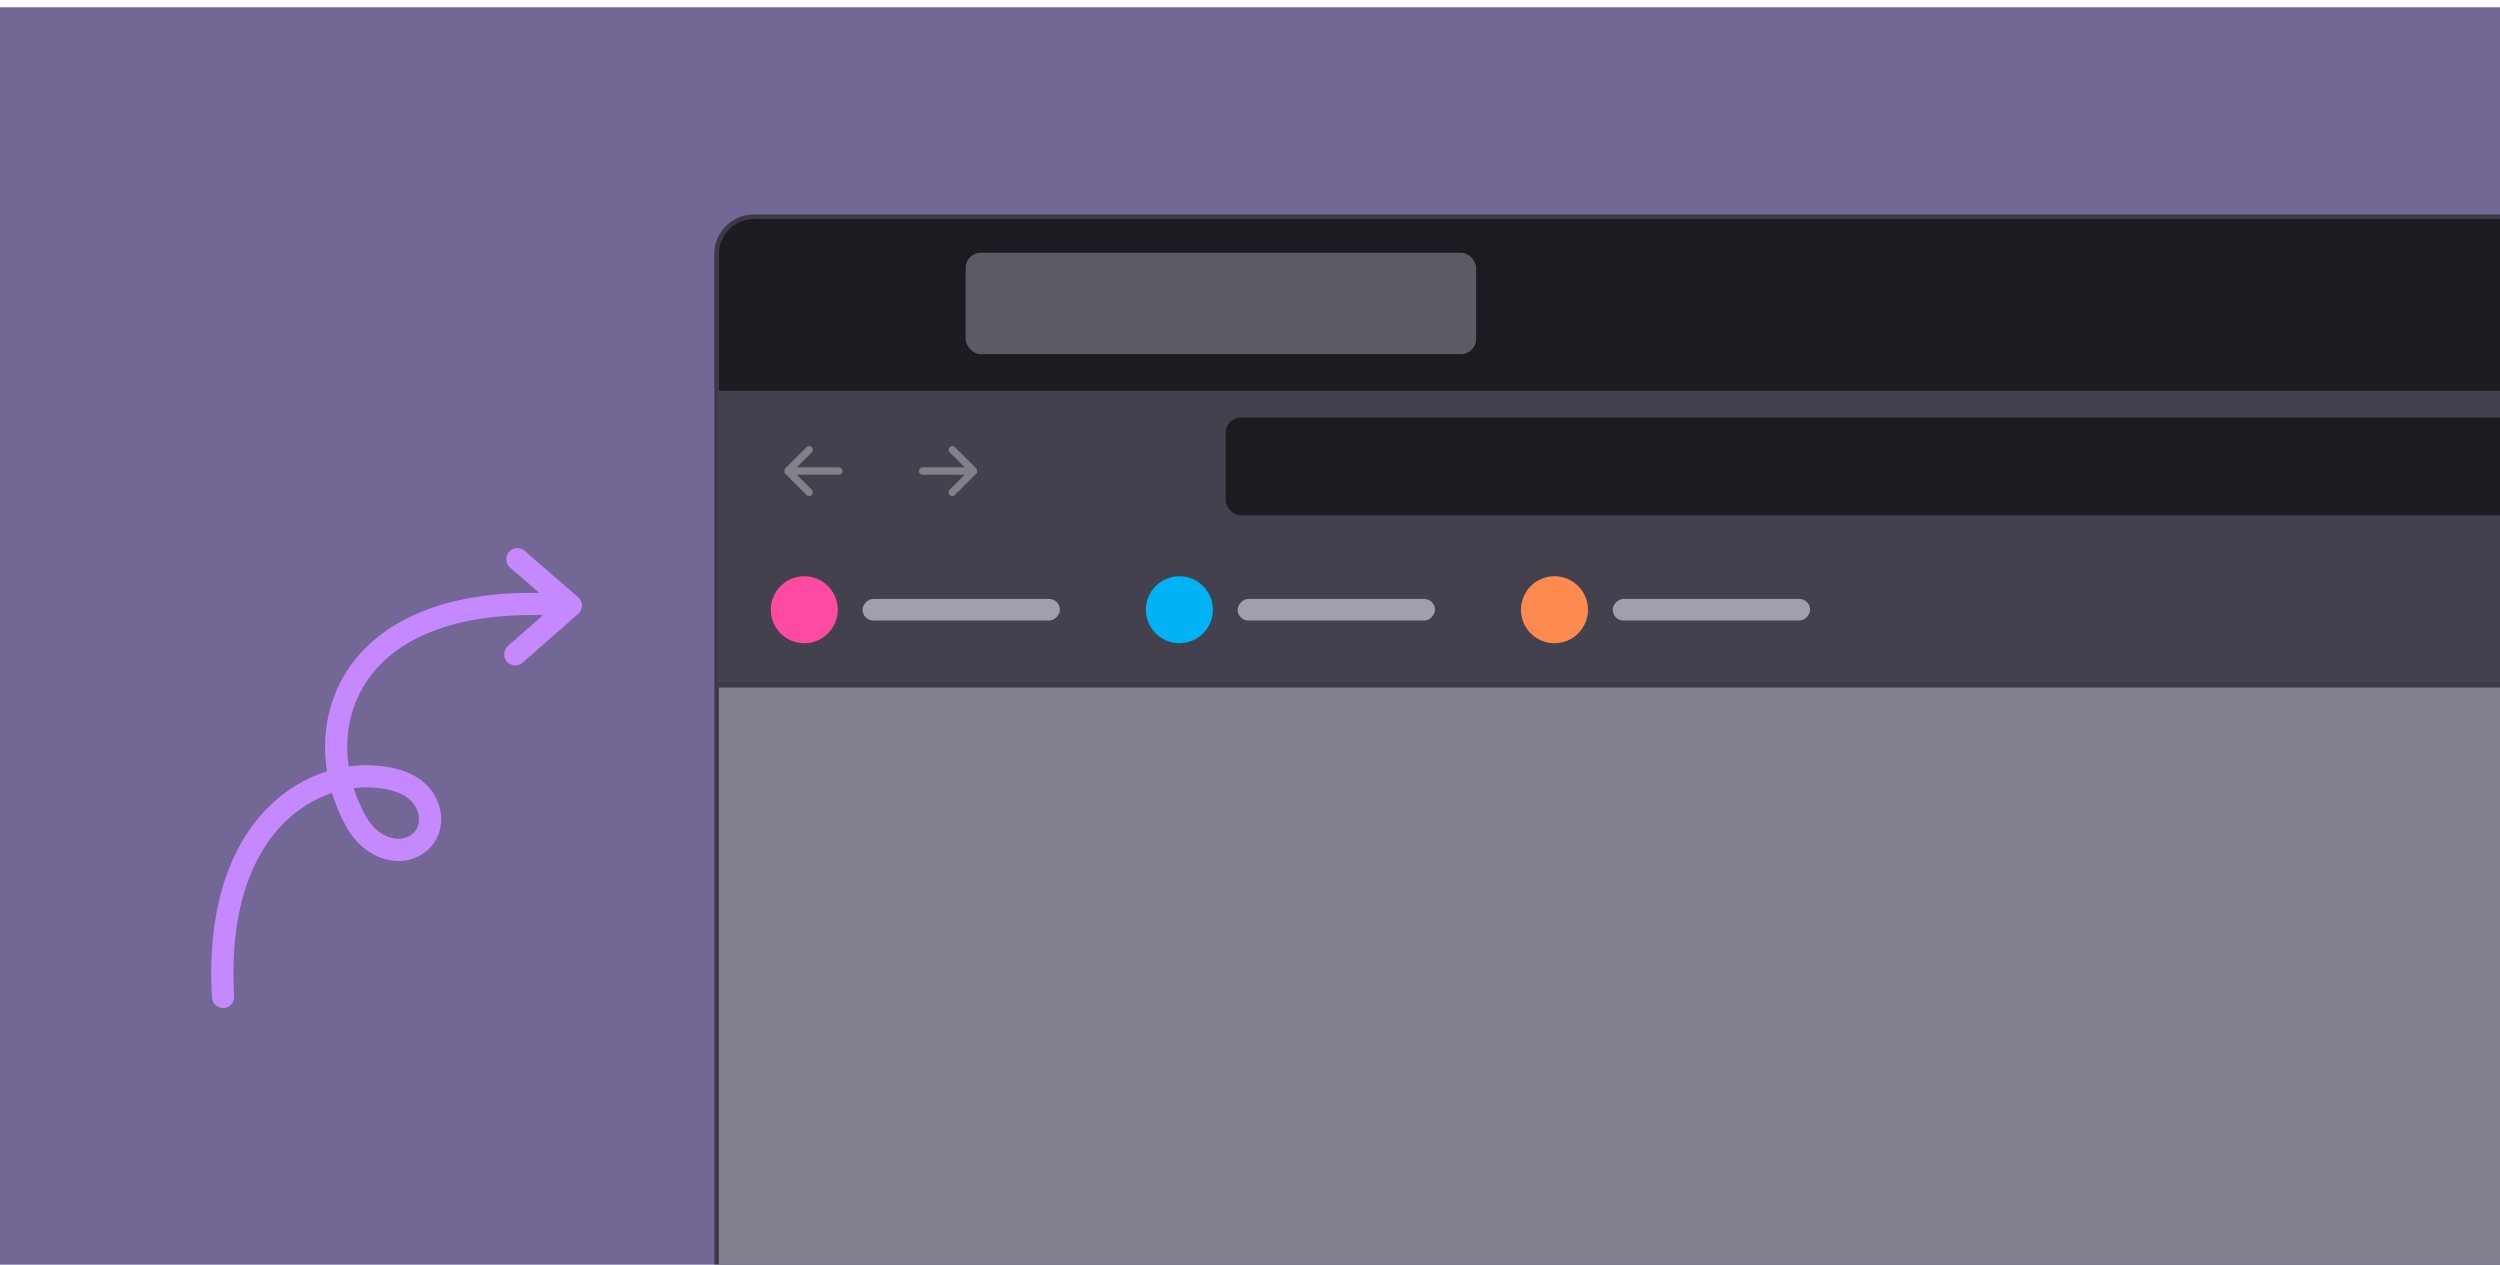 <svg width="338" height="171" viewBox="0 0 338 171" fill="none" xmlns="http://www.w3.org/2000/svg">
<g clip-path="url(#clip0_2420_8631)">
<rect width="338" height="170" transform="translate(0 0.979)" fill="#726795"/>
<g filter="url(#filter0_d_2420_8631)">
<g clip-path="url(#clip1_2420_8631)">
<rect x="97.179" y="27.423" width="253.114" height="161.914" rx="4.719" fill="#2B2A33"/>
<path d="M96.39 90.451H352.23V190.814H96.39V90.451Z" fill="#80808E" stroke="#3A3944" stroke-width="0.661"/>
<rect x="97.001" y="27.423" width="332.905" height="23.381" fill="#1C1B22"/>
<g filter="url(#filter1_d_2420_8631)">
<rect x="130.555" y="31.998" width="69.015" height="13.707" rx="2.041" fill="#5B5B66"/>
</g>
<rect opacity="0.3" x="94.949" y="71.064" width="351.4" height="19.058" fill="#42414D"/>
<rect x="94.949" y="50.658" width="351.4" height="39.463" fill="#42414D"/>
<rect width="26.686" height="2.926" rx="1.463" transform="matrix(1 0 0 -1 116.614 81.724)" fill="#9F9FAD"/>
<circle cx="108.74" cy="80.26" r="4.53" fill="#FF4AA2"/>
<rect width="26.686" height="2.926" rx="1.463" transform="matrix(1 0 0 -1 167.327 81.724)" fill="#9F9FAD"/>
<circle cx="159.453" cy="80.26" r="4.53" fill="#00B3F4"/>
<rect width="26.686" height="2.926" rx="1.463" transform="matrix(1 0 0 -1 218.04 81.724)" fill="#9F9FAD"/>
<circle cx="210.166" cy="80.26" r="4.53" fill="#FF8A50"/>
<rect x="165.714" y="54.279" width="210.095" height="13.217" rx="2.041" fill="#1C1B22"/>
<rect width="36.522" height="13.778" transform="translate(100.981 52.507)" fill="#42414D"/>
<g opacity="0.4">
<path d="M113.41 61.173H107.326L109.64 58.859C109.701 58.796 109.734 58.711 109.733 58.623C109.731 58.536 109.696 58.452 109.634 58.39C109.572 58.328 109.488 58.293 109.401 58.291C109.313 58.29 109.228 58.324 109.165 58.384L106.226 61.324V61.694L109.165 64.633C109.197 64.665 109.233 64.69 109.274 64.707C109.315 64.724 109.359 64.732 109.403 64.732C109.447 64.732 109.491 64.724 109.531 64.707C109.572 64.69 109.609 64.665 109.64 64.633C109.703 64.57 109.738 64.485 109.738 64.396C109.738 64.307 109.703 64.221 109.64 64.158L107.326 61.844H113.41C113.499 61.844 113.584 61.809 113.647 61.746C113.71 61.683 113.746 61.598 113.746 61.509C113.746 61.42 113.71 61.334 113.647 61.271C113.584 61.208 113.499 61.173 113.41 61.173Z" fill="#E0E0E6" stroke="#E0E0E6" stroke-width="0.33"/>
</g>
<g opacity="0.4">
<path d="M124.74 61.173H130.824L128.51 58.86C128.449 58.796 128.416 58.712 128.417 58.624C128.418 58.536 128.454 58.453 128.516 58.391C128.578 58.328 128.662 58.293 128.749 58.292C128.837 58.291 128.921 58.324 128.985 58.384L131.923 61.324V61.694L128.984 64.634C128.953 64.665 128.916 64.69 128.876 64.707C128.835 64.724 128.791 64.733 128.747 64.733C128.703 64.733 128.659 64.724 128.619 64.707C128.578 64.69 128.541 64.665 128.51 64.634C128.447 64.571 128.412 64.485 128.412 64.396C128.412 64.307 128.447 64.222 128.51 64.159L130.824 61.845H124.74C124.651 61.845 124.565 61.809 124.502 61.747C124.44 61.684 124.404 61.598 124.404 61.509C124.404 61.42 124.44 61.335 124.502 61.272C124.565 61.209 124.651 61.173 124.74 61.173Z" fill="#E0E0E6" stroke="#E0E0E6" stroke-width="0.33"/>
</g>
</g>
<rect x="96.88" y="27.124" width="253.712" height="162.512" rx="5.018" stroke="#3A3944" stroke-width="0.598"/>
</g>
<g filter="url(#filter2_d_2420_8631)">
<path d="M30.162 133.611C28.678 108.621 44.27 101.429 53.84 104.402C58.554 105.867 59.223 110.669 56.709 112.731C54.196 114.792 50.275 113.554 48.301 110.151C41.054 97.66 46.568 78.165 77.176 80.698M77.176 80.698L69.941 74.425M77.176 80.698L69.662 87.288" stroke="#C688FF" stroke-width="3" stroke-linecap="round"/>
</g>
</g>
<defs>
<filter id="filter0_d_2420_8631" x="81.351" y="13.77" width="284.772" height="193.571" filterUnits="userSpaceOnUse" color-interpolation-filters="sRGB">
<feFlood flood-opacity="0" result="BackgroundImageFix"/>
<feColorMatrix in="SourceAlpha" type="matrix" values="0 0 0 0 0 0 0 0 0 0 0 0 0 0 0 0 0 0 127 0" result="hardAlpha"/>
<feOffset dy="2.176"/>
<feGaussianBlur stdDeviation="7.615"/>
<feColorMatrix type="matrix" values="0 0 0 0 0.227 0 0 0 0 0.224 0 0 0 0 0.267 0 0 0 0.2 0"/>
<feBlend mode="normal" in2="BackgroundImageFix" result="effect1_dropShadow_2420_8631"/>
<feBlend mode="normal" in="SourceGraphic" in2="effect1_dropShadow_2420_8631" result="shape"/>
</filter>
<filter id="filter1_d_2420_8631" x="128.986" y="30.429" width="72.154" height="16.846" filterUnits="userSpaceOnUse" color-interpolation-filters="sRGB">
<feFlood flood-opacity="0" result="BackgroundImageFix"/>
<feColorMatrix in="SourceAlpha" type="matrix" values="0 0 0 0 0 0 0 0 0 0 0 0 0 0 0 0 0 0 127 0" result="hardAlpha"/>
<feOffset/>
<feGaussianBlur stdDeviation="0.785"/>
<feColorMatrix type="matrix" values="0 0 0 0 0 0 0 0 0 0 0 0 0 0 0 0 0 0 0.9 0"/>
<feBlend mode="normal" in2="BackgroundImageFix" result="effect1_dropShadow_2420_8631"/>
<feBlend mode="normal" in="SourceGraphic" in2="effect1_dropShadow_2420_8631" result="shape"/>
</filter>
<filter id="filter2_d_2420_8631" x="23.213" y="68.752" width="61.595" height="72.885" filterUnits="userSpaceOnUse" color-interpolation-filters="sRGB">
<feFlood flood-opacity="0" result="BackgroundImageFix"/>
<feColorMatrix in="SourceAlpha" type="matrix" values="0 0 0 0 0 0 0 0 0 0 0 0 0 0 0 0 0 0 127 0" result="hardAlpha"/>
<feOffset dy="1.176"/>
<feGaussianBlur stdDeviation="2.675"/>
<feColorMatrix type="matrix" values="0 0 0 0 0.227 0 0 0 0 0.224 0 0 0 0 0.267 0 0 0 0.33 0"/>
<feBlend mode="normal" in2="BackgroundImageFix" result="effect1_dropShadow_2420_8631"/>
<feBlend mode="normal" in="SourceGraphic" in2="effect1_dropShadow_2420_8631" result="shape"/>
</filter>
<clipPath id="clip0_2420_8631">
<rect width="338" height="170" fill="white" transform="translate(0 0.979)"/>
</clipPath>
<clipPath id="clip1_2420_8631">
<rect x="97.179" y="27.423" width="253.114" height="161.914" rx="4.719" fill="white"/>
</clipPath>
</defs>
</svg>
